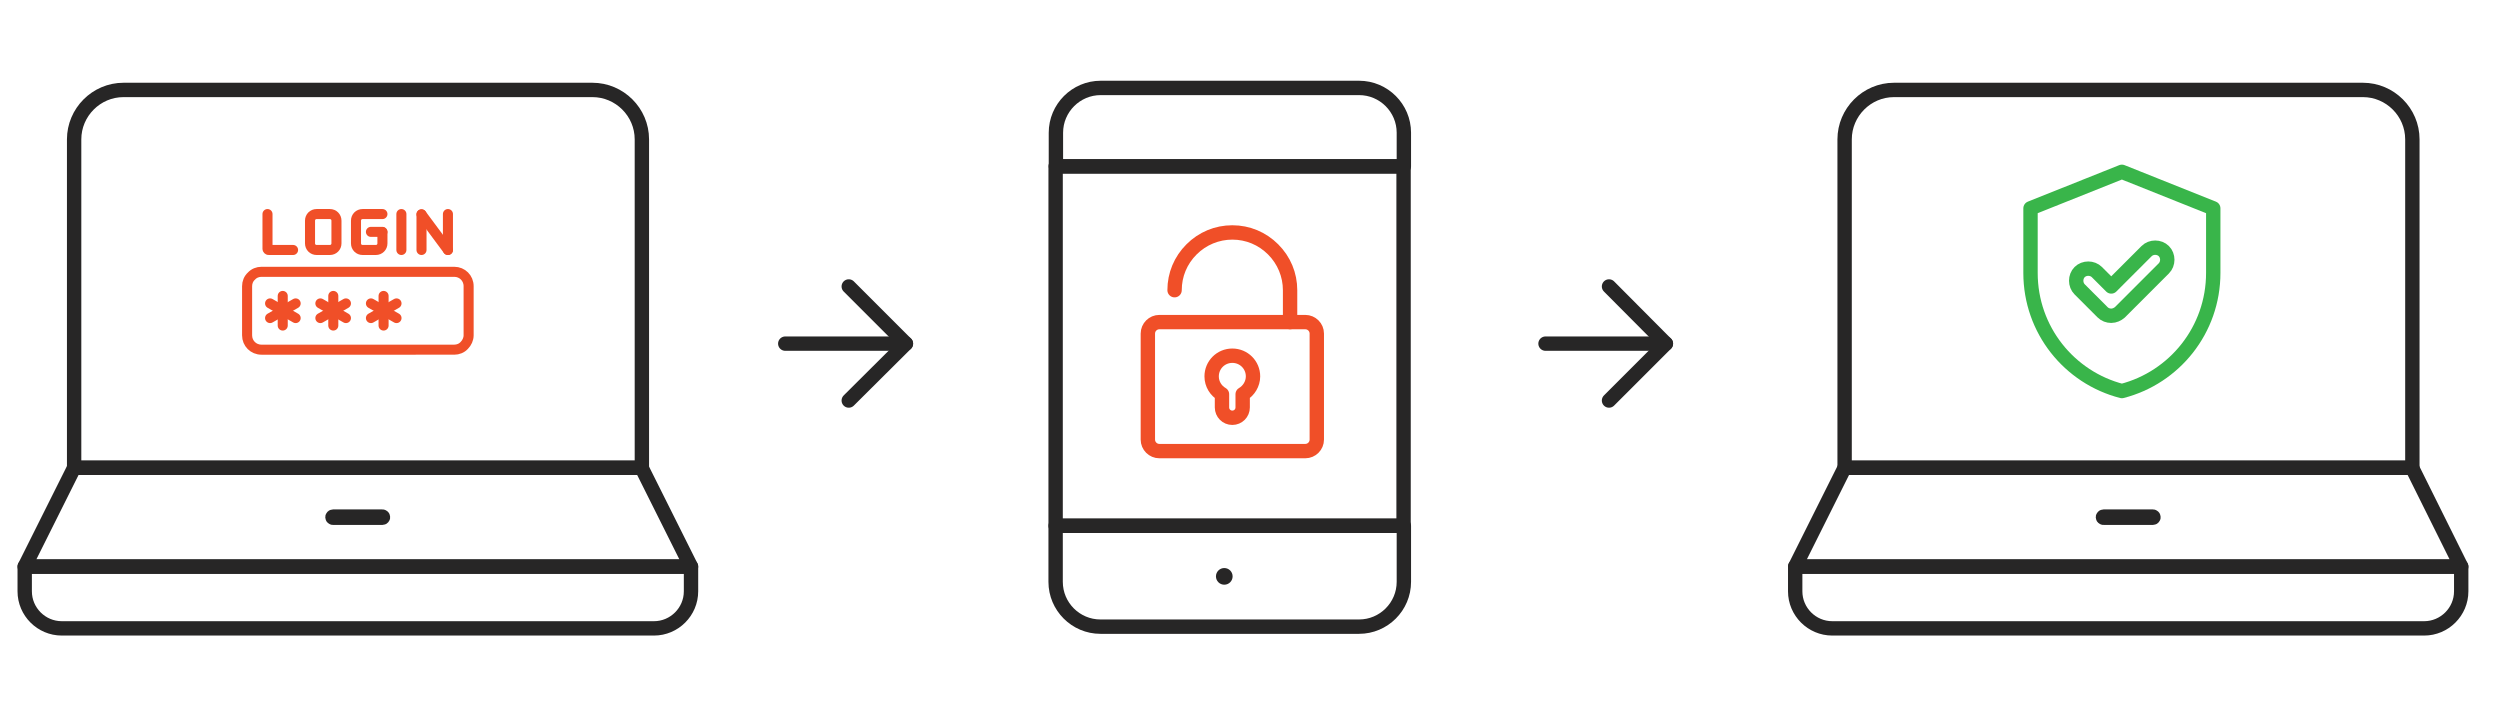 <?xml version="1.0" encoding="UTF-8"?> <svg xmlns="http://www.w3.org/2000/svg" xmlns:xlink="http://www.w3.org/1999/xlink" version="1.1" id="Layer_1" x="0px" y="0px" viewBox="0 0 870.1 250" style="enable-background:new 0 0 870.1 250;" xml:space="preserve"> <style type="text/css"> .st0{fill:none;stroke:#272626;stroke-width:5;stroke-linecap:round;stroke-linejoin:round;stroke-miterlimit:10;} .st1{fill:none;stroke:#F04F28;stroke-width:3.5;stroke-miterlimit:10;} .st2{fill:none;stroke:#F04F28;stroke-width:3.5;stroke-linecap:round;stroke-miterlimit:10;} .st3{fill:#272626;} .st4{fill:none;stroke:#F04F28;stroke-width:5;stroke-linecap:round;stroke-linejoin:round;stroke-miterlimit:10;} .st5{fill:none;stroke:#39B54A;stroke-width:5;stroke-linecap:round;stroke-linejoin:round;stroke-miterlimit:10;} </style> <g> <polygon class="st0" points="240.5,197.2 8.6,197.2 25.8,162.8 223.3,162.8 "></polygon> <path class="st0" d="M25.8,162.8V48.5c0-9.4,7.7-17.2,17.2-17.2h163.2c9.4,0,17.2,7.7,17.2,17.2v114.3H25.8z"></path> <path class="st0" d="M240.5,197.2v8.6c0,7.1-5.8,12.9-12.9,12.9H21.5c-7.1,0-12.9-5.8-12.9-12.9v-8.6H240.5z"></path> <path class="st0" d="M133.1,180.2h-17.2c-0.1,0-0.2-0.1-0.2-0.2s0.1-0.2,0.2-0.2h17.2c0.1,0,0.2,0.1,0.2,0.2 S133.2,180.2,133.1,180.2z"></path> </g> <g> <polygon class="st0" points="856.6,197.2 624.8,197.2 642,162.8 839.5,162.8 "></polygon> <path class="st0" d="M642,162.8V48.5c0-9.4,7.7-17.2,17.2-17.2h163.2c9.4,0,17.2,7.7,17.2,17.2v114.3H642z"></path> <path class="st0" d="M856.6,197.2v8.6c0,7.1-5.8,12.9-12.9,12.9H637.7c-7.1,0-12.9-5.8-12.9-12.9v-8.6H856.6z"></path> <path class="st0" d="M749.3,180.2h-17.2c-0.1,0-0.2-0.1-0.2-0.2s0.1-0.2,0.2-0.2h17.2c0.1,0,0.2,0.1,0.2,0.2 S749.4,180.2,749.3,180.2z"></path> </g> <g> <g> <path class="st1" d="M158.1,121.7c1.3,0,2.6-0.5,3.5-1.5c0.9-0.9,1.5-2.2,1.5-3.5l0-17.1c0-2.8-2.2-5-5-5H91 c-1.3,0-2.6,0.5-3.5,1.5C86.5,97,86,98.3,86,99.6l0,17.1c0,2.8,2.2,5,5,5H158.1z"></path> <g> <line class="st2" x1="98.4" y1="103" x2="98.4" y2="113.3"></line> <line class="st2" x1="94" y1="105.6" x2="102.9" y2="110.7"></line> <line class="st2" x1="102.9" y1="105.6" x2="94" y2="110.7"></line> </g> <g> <line class="st2" x1="116" y1="103" x2="116" y2="113.3"></line> <line class="st2" x1="111.5" y1="105.6" x2="120.4" y2="110.7"></line> <line class="st2" x1="120.4" y1="105.6" x2="111.5" y2="110.7"></line> </g> <g> <line class="st2" x1="133.5" y1="103" x2="133.5" y2="113.3"></line> <line class="st2" x1="129.1" y1="105.6" x2="138" y2="110.7"></line> <line class="st2" x1="138" y1="105.6" x2="129.1" y2="110.7"></line> </g> </g> <g> <line class="st2" x1="139.7" y1="74.5" x2="139.7" y2="87"></line> <path class="st2" d="M102,87h-8.5c-0.2,0-0.4-0.2-0.4-0.4V74.5"></path> <path class="st2" d="M110.2,87c-1.3,0-2.3-1-2.3-2.3v-7.9c0-1.3,1-2.3,2.3-2.3h4.6c1.3,0,2.3,1,2.3,2.3v7.9c0,1.3-1,2.3-2.3,2.3 H110.2z"></path> <line class="st2" x1="155.9" y1="87" x2="155.9" y2="74.5"></line> <line class="st2" x1="146.7" y1="74.6" x2="155.9" y2="87"></line> <line class="st2" x1="146.7" y1="87" x2="146.7" y2="74.6"></line> <line class="st2" x1="133.1" y1="80.7" x2="129.1" y2="80.7"></line> <path class="st2" d="M133.1,74.5h-6.9c-1.3,0-2.3,1-2.3,2.3v7.9c0,1.3,1,2.3,2.3,2.3h4.6c1.3,0,2.3-1,2.3-2.3v-3.9"></path> </g> </g> <g> <path class="st0" d="M367.4,202.5c0,8.6,7,15.6,15.6,15.6H473c8.6,0,15.6-7,15.6-15.6V183H367.4V202.5z"></path> <path class="st0" d="M473,30.6h-89.9c-8.6,0-15.6,7-15.6,15.6v11.7h121.1V46.2C488.6,37.6,481.6,30.6,473,30.6z"></path> <rect x="367.4" y="57.9" class="st0" width="121.1" height="125.1"></rect> <circle class="st3" cx="426.1" cy="200.6" r="2.9"></circle> </g> <g> <path class="st4" d="M454.3,157h-50.8c-2.2,0-4-1.8-4-4v-36.9c0-2.2,1.8-4,4-4h50.8c2.2,0,4,1.8,4,4V153 C458.3,155.2,456.5,157,454.3,157z"></path> <path class="st4" d="M436.1,131c0-4-3.2-7.2-7.2-7.2c-4,0-7.2,3.2-7.2,7.2c0,2.7,1.5,5,3.6,6.2v4.6c0,2,1.6,3.6,3.6,3.6 c2,0,3.6-1.6,3.6-3.6v-4.6C434.6,136,436.1,133.6,436.1,131z"></path> <path class="st4" d="M449,112.1C449,112.1,449,112.1,449,112.1l0-11.1c0-5.4-2.1-10.4-5.9-14.2c-3.8-3.8-8.8-5.9-14.2-5.9 c-5.4,0-10.4,2.1-14.2,5.9c-3.8,3.8-5.9,8.8-5.9,14.2c0,0,0,0,0,0c0-5.4,2.1-10.4,5.9-14.2c3.8-3.8,8.9-5.9,14.2-5.9 c5.4,0,10.4,2.1,14.2,5.9c3.8,3.8,5.9,8.9,5.9,14.2L449,112.1C449,112.1,449,112.1,449,112.1z"></path> </g> <g> <path class="st5" d="M770.3,72.5v22.5c0,19.8-13.5,36.4-31.8,41.1c-18.3-4.7-31.8-21.3-31.8-41.1V72.5l31.8-12.7L770.3,72.5z"></path> <path class="st5" d="M734.8,109.9c-1.1,0-2.2-0.4-3-1.2l-8-8c-0.8-0.8-1.2-1.9-1.2-3c0-1.1,0.4-2.2,1.2-3c0.8-0.8,1.9-1.2,3-1.2 c1.1,0,2.2,0.4,3,1.2l5,5l12.3-12.3c0.8-0.8,1.9-1.2,3-1.2c1.1,0,2.2,0.4,3,1.2c0.8,0.8,1.2,1.9,1.2,3c0,1.1-0.4,2.2-1.2,3 l-15.3,15.3C737,109.4,735.9,109.9,734.8,109.9z"></path> </g> <g> <line class="st0" x1="273.3" y1="119.6" x2="315.3" y2="119.6"></line> <polyline class="st0" points="295.4,99.7 315.3,119.6 295.4,139.4 "></polyline> </g> <g> <line class="st0" x1="537.9" y1="119.6" x2="579.8" y2="119.6"></line> <polyline class="st0" points="560,99.7 579.8,119.6 560,139.4 "></polyline> </g> </svg> 